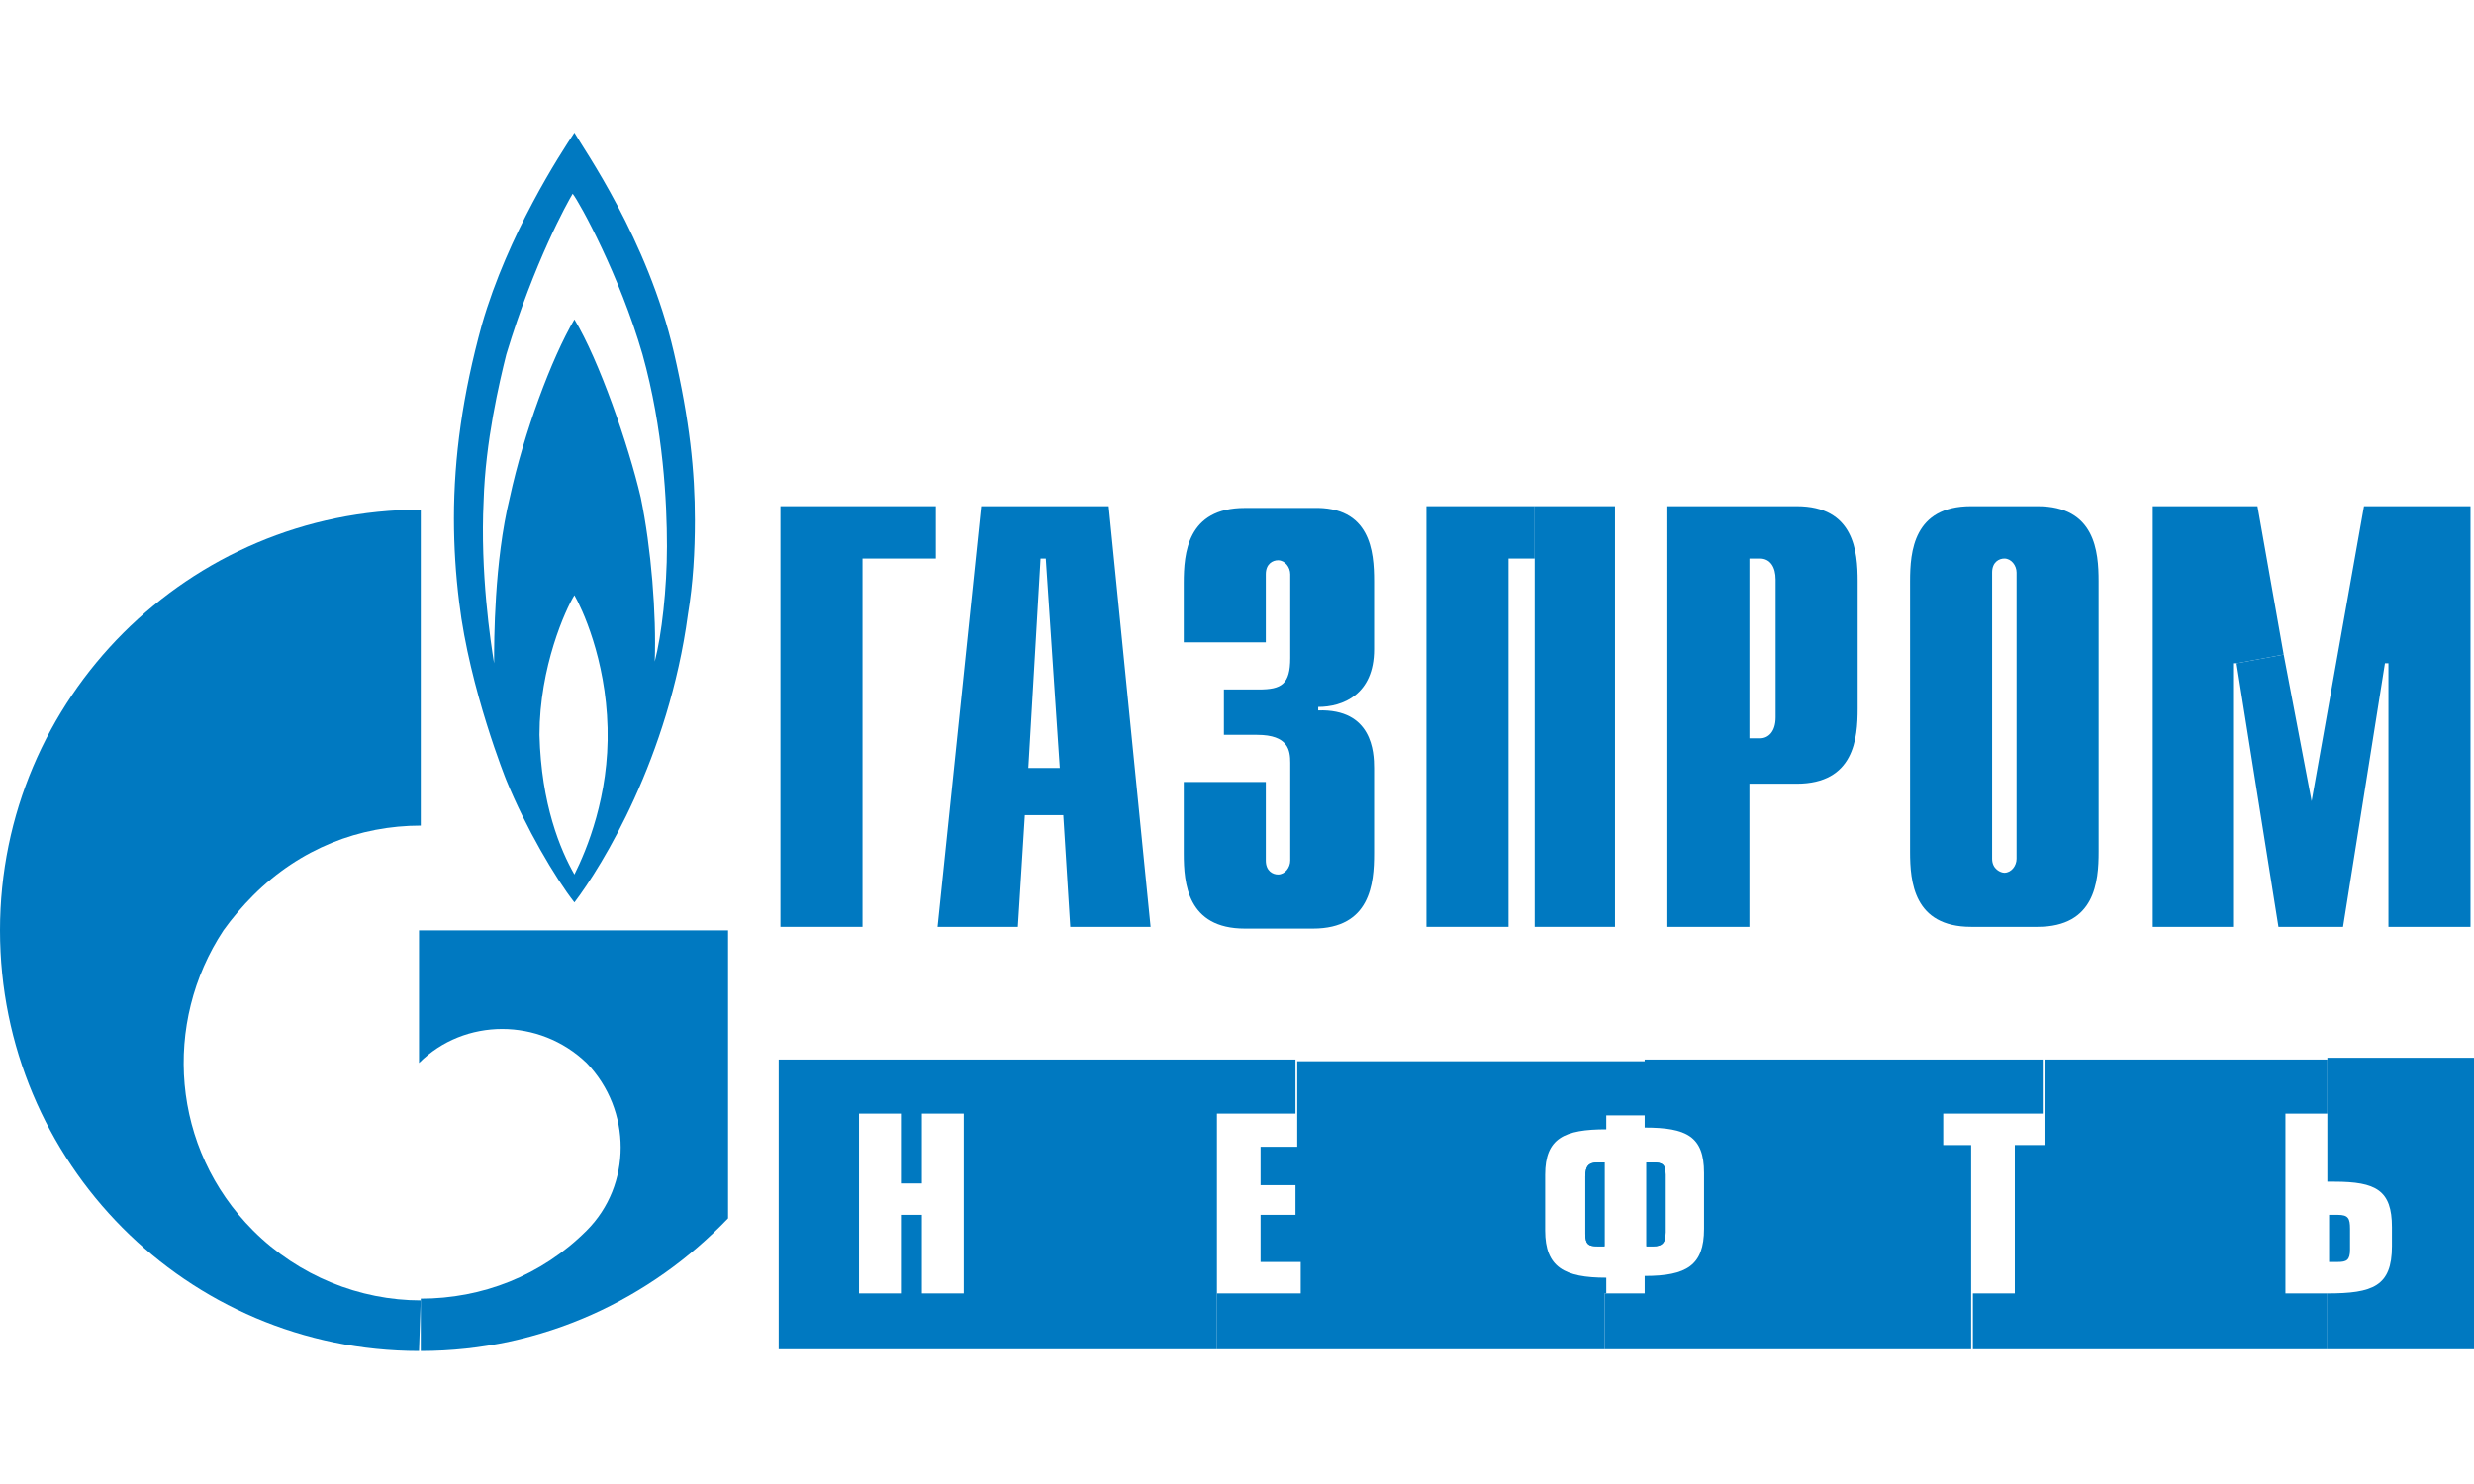 <?xml version="1.0" encoding="UTF-8"?> <!-- Generator: Adobe Illustrator 26.2.1, SVG Export Plug-In . SVG Version: 6.00 Build 0) --> <svg xmlns="http://www.w3.org/2000/svg" xmlns:xlink="http://www.w3.org/1999/xlink" id="Layer_1" x="0px" y="0px" viewBox="0 0 141.7 85" style="enable-background:new 0 0 141.7 85;" xml:space="preserve"> <style type="text/css"> .st0{fill:#0079C1;} </style> <g> <g id="XMLID_3_"> <g> <polygon class="st0" points="141.5,29 141.5,53.1 136.8,53.1 136.8,38 136.6,38 134.2,53.1 130.5,53.1 128.1,38 130.8,37.5 132.4,45.9 135.4,29 "></polygon> <path class="st0" d="M141.7,60.7v16.6h-8.4v-3.2c2.6,0,3.7-0.4,3.7-2.7v-1.1c0-2.1-0.9-2.6-3.3-2.6h-0.4v-4v-3.1H141.7z"></path> <polygon class="st0" points="127.9,38 127.9,53.1 123.3,53.1 123.3,29 129.3,29 130.8,37.5 128.1,38 "></polygon> <polygon class="st0" points="133.3,77.3 113,77.3 113,74.1 115.4,74.1 115.4,65.6 117.1,65.6 117.1,63.8 117.1,60.7 133.3,60.7 133.3,63.8 130.9,63.8 130.9,74.1 133.3,74.1 "></polygon> <path class="st0" d="M116.7,53.1h-3.8c-3.3,0-3.5-2.6-3.5-4.3V33.3c0-1.7,0.2-4.3,3.5-4.3h3.8c3.3,0,3.5,2.6,3.5,4.3v15.5 C120.2,50.5,120,53.1,116.7,53.1z M114.1,49.2c0,0.6,0.5,0.8,0.7,0.8c0.4,0,0.7-0.4,0.7-0.8V32.8c0-0.4-0.3-0.8-0.7-0.8 c-0.3,0-0.7,0.2-0.7,0.8V49.2z"></path> <path class="st0" d="M95.6,29h7.3c3.3,0,3.5,2.6,3.5,4.3v7.3c0,1.7-0.2,4.3-3.5,4.3h-2.7v8.2h-4.7V29z M101.7,33.2 c0-0.7-0.3-1.2-0.9-1.2h-0.6v10.3h0.6c0.5,0,0.9-0.4,0.9-1.2V33.2z"></path> <path class="st0" d="M113,77.3H91.9v-3.2h2.3v-1c2.4,0,3.4-0.6,3.4-2.7v-3.2c0-2.1-1-2.6-3.4-2.6v-0.8v-3.1h22.8v3.1h-5.7v1.8 h1.6v8.5V77.3z"></path> <polygon class="st0" points="87.9,53.1 87.9,32 87.9,29 92.5,29 92.5,53.1 "></polygon> <polygon class="st0" points="86.4,32 86.4,53.1 81.7,53.1 81.7,29 87.9,29 87.9,32 "></polygon> <path class="st0" d="M91.9,74.1v3.2H69.7v-3.2h4.8v-1.8h-2.3v-2.7h2v-1.7h-2v-2.2h2.1v-1.8v-3.1h20v3.1h-2.3v0.8 c-2.4,0-3.5,0.5-3.5,2.6v3.2c0,2.1,1.1,2.7,3.5,2.7V74.1z"></path> <path class="st0" d="M78.7,33.3v3.9c0,2.6-1.8,3.3-3.2,3.3v0.2c3.1-0.1,3.2,2.4,3.2,3.3v4.9c0,1.7-0.2,4.3-3.5,4.3h-3.9 c-3.3,0-3.5-2.6-3.5-4.3v-4.1h4.7v4.5c0,0.6,0.4,0.8,0.7,0.8c0.4,0,0.7-0.4,0.7-0.8v-5.6c0-0.7-0.1-1.6-1.9-1.6h-1.9v-2.6h2 c1.3,0,1.8-0.3,1.8-1.8v-4.8c0-0.4-0.3-0.8-0.7-0.8c-0.3,0-0.7,0.2-0.7,0.8v3.9h-4.7v-3.4c0-1.7,0.2-4.3,3.5-4.3h3.9 C78.5,29,78.7,31.6,78.7,33.3z"></path> <path class="st0" d="M60.7,44L59.9,32h-0.3L58.9,44H60.7z M53.7,53.1L56.2,29h7.3l2.4,24.1h-4.6l-0.4-6.4h-2.2l-0.4,6.4H53.7z"></path> <polygon class="st0" points="49.4,32 49.4,53.1 44.7,53.1 44.7,29.8 44.7,29 53.6,29 53.6,32 "></polygon> <path class="st0" d="M44.6,60.7h29.6v3.1h-4.5v10.3v3.2H44.6V60.7z M52.8,74.1h2.4V63.8h-2.4v4h-1.2v-4h-2.4v10.3h2.4v-4.5h1.2 V74.1z"></path> <path class="st0" d="M30.9,42.1c0.1,4,1.2,6.6,2,8c0.7-1.4,2-4.5,1.9-8.4c-0.1-4-1.5-6.9-1.9-7.6C32.4,34.9,30.9,38.2,30.9,42.1z M32.8,11.1c-0.3,0.5-2.2,3.9-3.8,9.2c-0.4,1.6-1.2,5-1.3,8.4c-0.2,4.1,0.4,8.1,0.6,9.3c0-1.3,0-5.8,0.9-9.5 c0.8-3.7,2.4-8,3.7-10.2c1.4,2.3,3.1,7.2,3.8,10.2c0.6,2.9,0.9,6.7,0.8,9.4c0.4-1.5,0.7-4.2,0.7-6.6c0-2.5-0.2-6.7-1.4-11 C35.5,15.8,33.2,11.6,32.8,11.1z M26,29.7c0-3.5,0.5-7.1,1.6-11.1c1.5-5.2,4.5-9.8,5.3-11c0.5,0.9,4.2,6.1,5.7,12.6 c0.9,3.9,1.2,6.8,1.2,9.6c0,1.8-0.1,3.6-0.4,5.4c-1.1,8.2-4.9,14.4-6.5,16.5c-1.1-1.4-2.8-4.3-3.9-7c0,0-2.1-5.2-2.7-10.2 C26.1,32.9,26,31.3,26,29.7z"></path> <path class="st0" d="M24.1,77.4C24.1,77.4,24.1,77.4,24.1,77.4v-3c3.5,0,6.9-1.3,9.5-3.9c0,0,0,0,0,0c0,0,0,0,0,0 c2.6-2.6,2.6-6.9,0-9.6c-2.7-2.6-7-2.6-9.6,0c0,0,0,0,0,0v-7.6h8.8h2.5h6.4v16.5C37.3,74.4,31.1,77.4,24.1,77.4z"></path> <path class="st0" d="M24,77.4c-13.3,0-24-10.8-24-24.1s10.8-24.1,24.1-24.1v0.6v17.5c-3.5,0-6.9,1.3-9.6,4 c-0.6,0.6-1.2,1.3-1.7,2c-3.5,5.3-3,12.5,1.7,17.2c2.6,2.6,6.1,4,9.6,4L24,77.4z"></path> </g> <g> </g> </g> <path class="st0" d="M133.9,69.6h-0.5v2.7h0.5c0.5,0,0.7-0.1,0.7-0.7v-1.2C134.6,69.8,134.5,69.6,133.9,69.6z"></path> <g id="XMLID_2_"> <g> <path class="st0" d="M94.3,71.4v-4.8h0.4c0.5,0,0.7,0.1,0.7,0.7v3.3c0,0.6-0.2,0.8-0.7,0.8H94.3z"></path> <path class="st0" d="M90.8,67.4c0-0.6,0.2-0.8,0.7-0.8h0.4v4.8h-0.4c-0.5,0-0.7-0.1-0.7-0.7V67.4z"></path> </g> <g> </g> </g> <g id="XMLID_1_"> <g> <path class="st0" d="M95.4,70.6c0,0.6-0.2,0.8-0.7,0.8h-0.4v-4.8h0.4c0.5,0,0.7,0.1,0.7,0.7V70.6z"></path> <path class="st0" d="M91.9,66.6v4.8h-0.4c-0.5,0-0.7-0.1-0.7-0.7v-3.3c0-0.6,0.2-0.8,0.7-0.8H91.9z"></path> </g> <g> </g> </g> </g> </svg> 